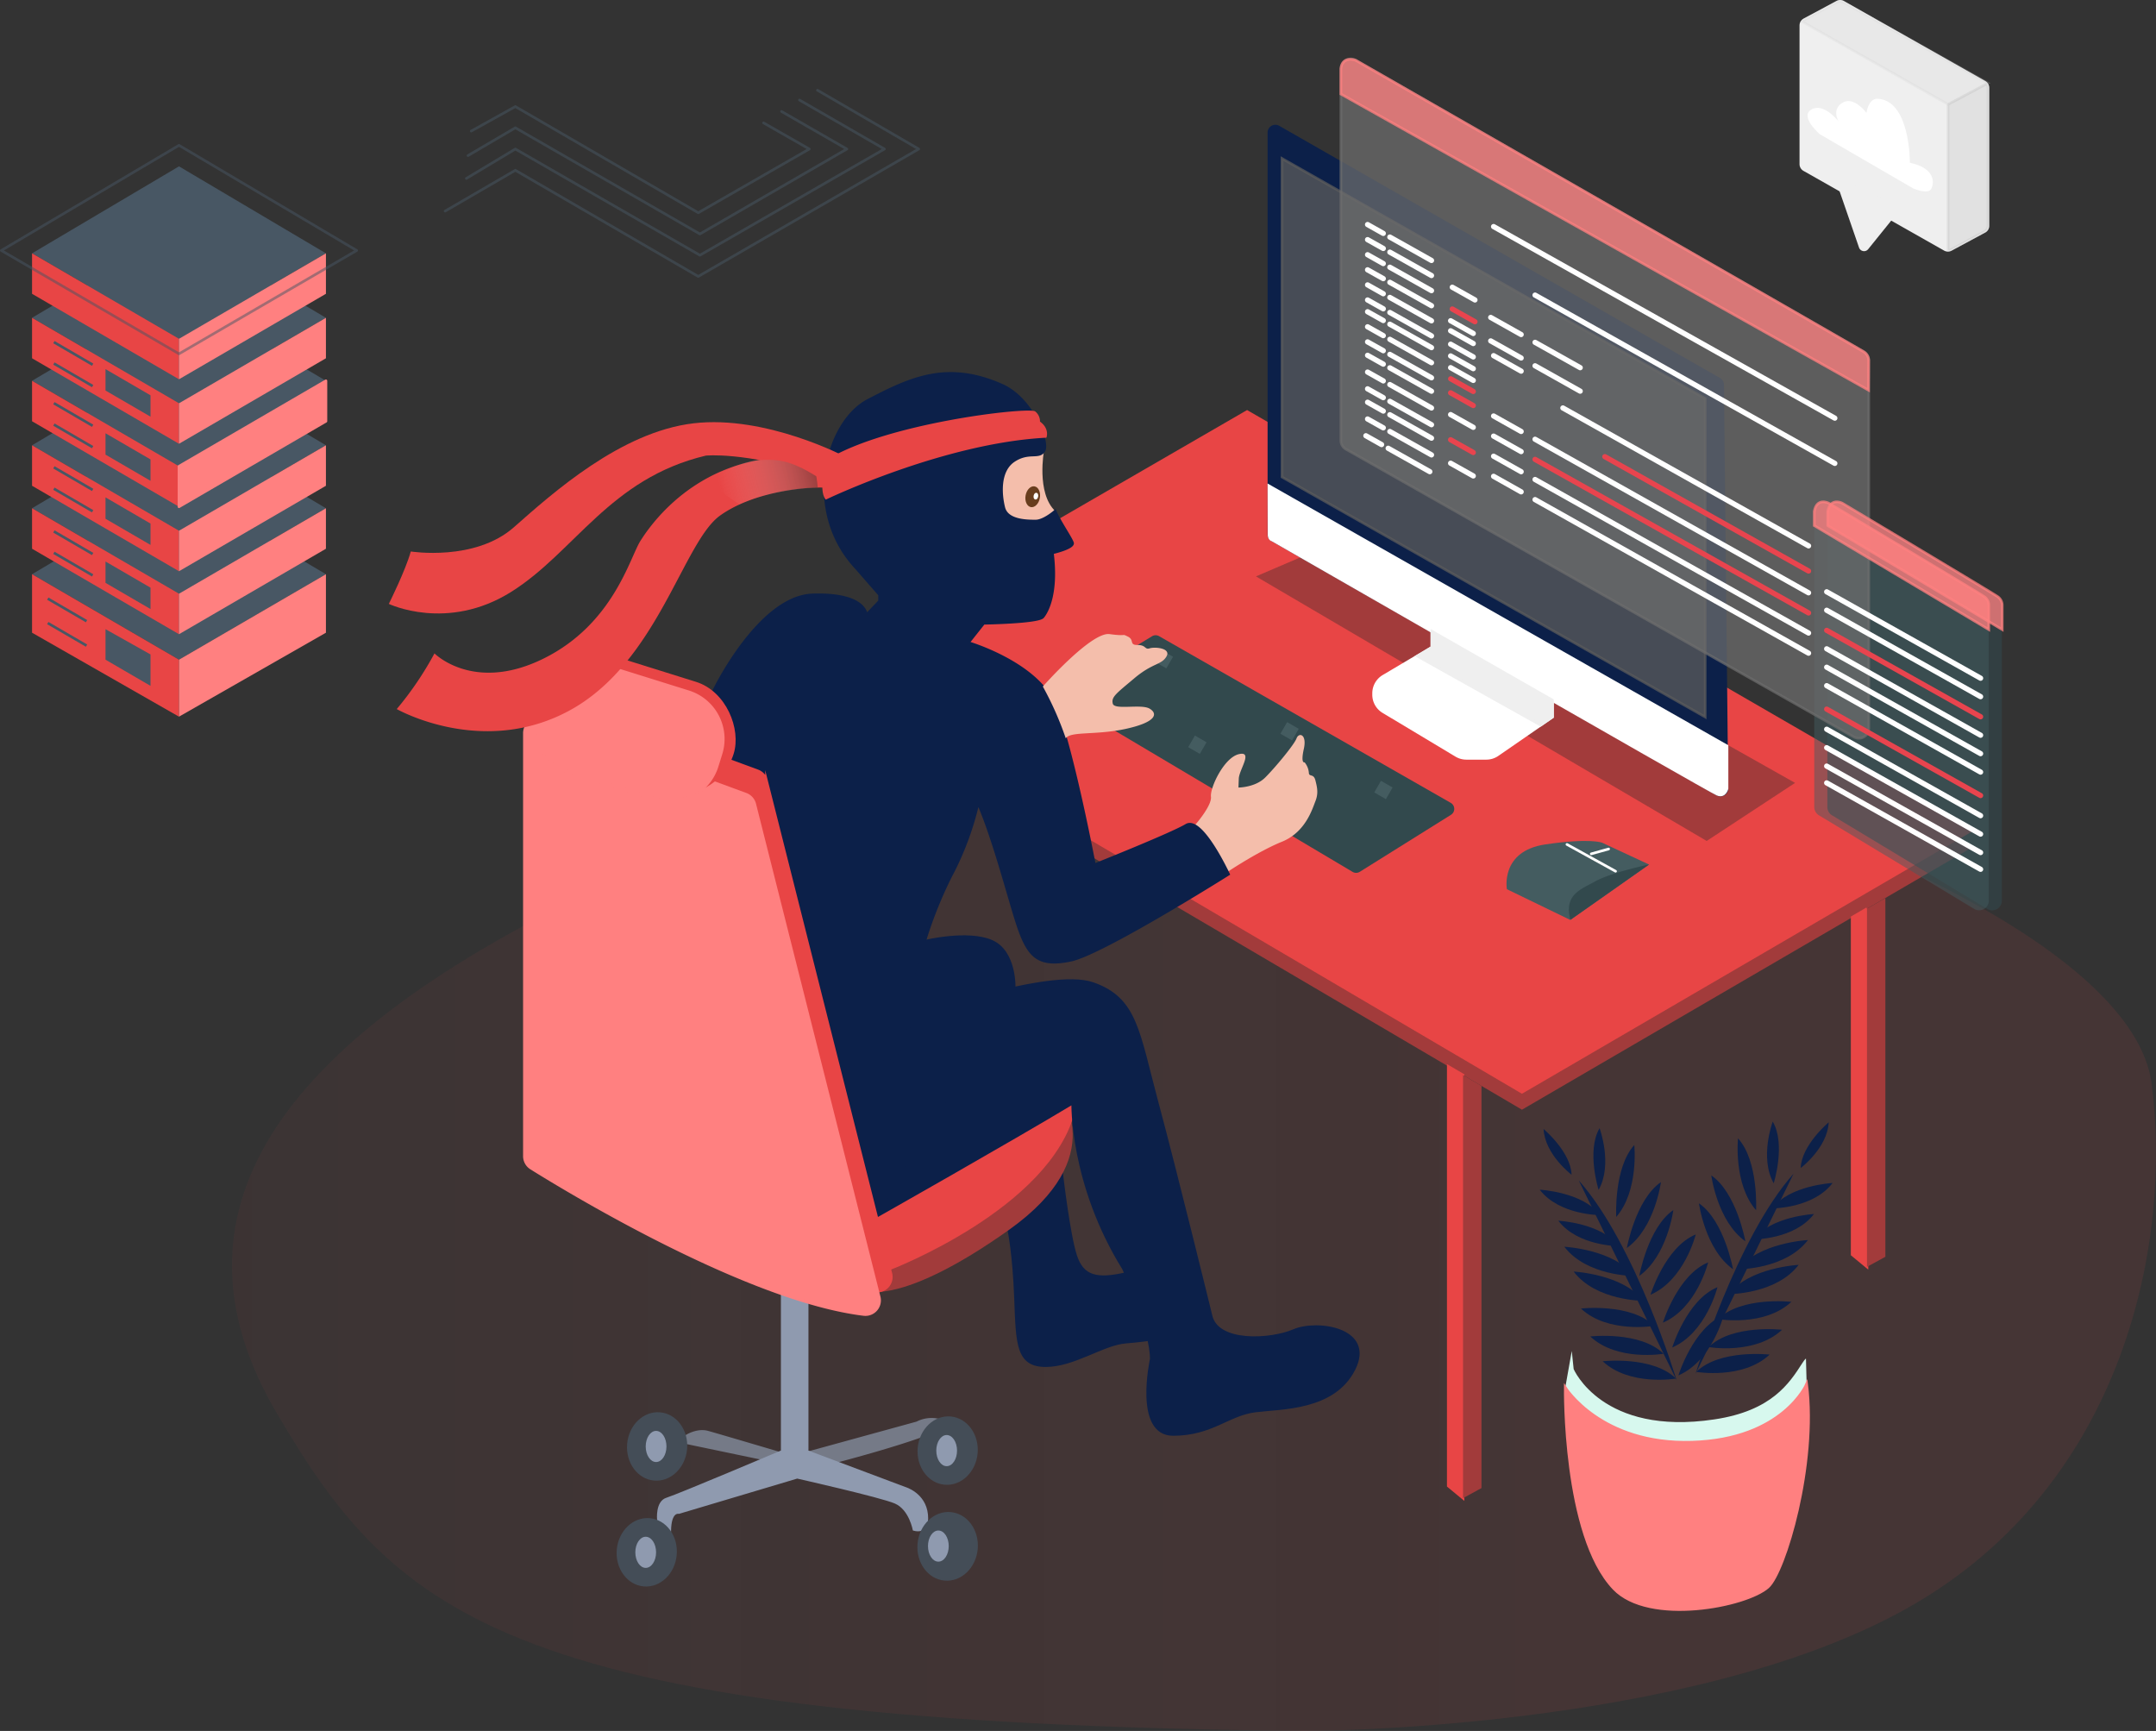 <svg xmlns="http://www.w3.org/2000/svg" xmlns:xlink="http://www.w3.org/1999/xlink" viewBox="0 0 822.69 660.44"><rect x="0" y="0" width="822.69" height="660.44" fill="#333333" stroke="none"/><defs><style>.cls-1,.cls-7{opacity:0.5;}.cls-2,.cls-21,.cls-22,.cls-26,.cls-36,.cls-7{fill:none;}.cls-2,.cls-36,.cls-7{stroke:#485764;}.cls-2,.cls-21,.cls-22,.cls-26,.cls-6,.cls-7{stroke-linecap:round;stroke-linejoin:round;}.cls-3{fill:#485764;}.cls-15,.cls-4{fill:#e84545;}.cls-20,.cls-28,.cls-5,.cls-6{fill:#ff8080;}.cls-20,.cls-28,.cls-6{stroke:#ff8080;}.cls-8{fill:#efefef;stroke:#efefef;}.cls-10,.cls-13,.cls-15,.cls-18,.cls-19,.cls-20,.cls-24,.cls-28,.cls-36,.cls-8,.cls-9{stroke-miterlimit:10;}.cls-9{fill:#aaa;stroke:#aaa;}.cls-10,.cls-9{opacity:0.2;isolation:isolate;}.cls-10{fill:#d1d1d1;stroke:#d1d1d1;}.cls-11{fill:#f4beab;}.cls-12{fill:url(#linear-gradient);}.cls-13,.cls-32{fill:#0c2049;}.cls-13{stroke:#0c2049;}.cls-14{fill:#a23b3b;}.cls-15{stroke:#e84545;}.cls-16,.cls-23{fill:#32494d;}.cls-16{opacity:0.6;}.cls-17,.cls-25{fill:#445c60;}.cls-17{opacity:0.48;}.cls-18{fill:#5b5b5b;stroke:#5b5b5b;opacity:0.75;}.cls-19{fill:#6d6d6d;stroke:#6d6d6d;opacity:0.73;}.cls-20{opacity:0.76;}.cls-21,.cls-24,.cls-26{stroke:#fff;}.cls-21,.cls-22{stroke-width:2px;}.cls-22{stroke:#e8444e;}.cls-24,.cls-34{fill:#fff;}.cls-27{fill:#d7f8ee;}.cls-29{fill:#757a87;}.cls-30{fill:#8f9aaf;}.cls-31{fill:#444d57;}.cls-33{fill:#683d1d;}.cls-35{fill:url(#Névtelen_színátmenet_20);}</style><linearGradient id="linear-gradient" x1="88.54" y1="474.98" x2="822.69" y2="474.98" gradientUnits="userSpaceOnUse"><stop offset="0" stop-color="#e84545" stop-opacity="0.05"/><stop offset="0.71" stop-color="#e84545" stop-opacity="0.1"/><stop offset="1" stop-color="#e84545" stop-opacity="0.1"/></linearGradient><linearGradient id="Névtelen_színátmenet_20" x1="423.62" y1="1030.13" x2="381.68" y2="1030.13" gradientTransform="matrix(-0.97, 0.24, 0.24, 0.97, 438.84, -912.84)" gradientUnits="userSpaceOnUse"><stop offset="0" stop-color="#fff" stop-opacity="0"/><stop offset="1" stop-color="#1d1d1b" stop-opacity="0.5"/></linearGradient></defs><g id="Layer_2" data-name="Layer 2"><g id="Layer_3" data-name="Layer 3"><g class="cls-1"><polyline class="cls-2" points="311.93 34.43 350.56 56.86 266.44 105.47 196.65 64.97 169.85 80.54"/><polyline class="cls-2" points="305.07 38.17 337.48 56.86 267.06 97.37 196.65 56.86 177.95 68.08"/><polyline class="cls-2" points="298.22 42.53 323.14 56.86 267.06 89.27 196.65 48.76 178.58 59.36"/><polyline class="cls-2" points="291.36 46.89 308.81 56.86 266.44 81.17 196.65 40.66 179.82 50.01"/></g><polygon class="cls-3" points="12.23 96.66 68.3 63.47 124.37 96.66 68.3 129.27 12.23 96.66"/><polygon class="cls-3" points="12.23 121.26 68.3 88.07 124.37 121.26 68.3 153.87 12.23 121.26"/><polygon class="cls-3" points="12.23 145.29 68.3 112.1 124.37 145.29 68.3 177.9 12.23 145.29"/><polygon class="cls-3" points="12.23 169.89 68.3 136.7 124.37 169.89 68.3 202.5 12.23 169.89"/><polygon class="cls-3" points="12.23 193.92 68.3 160.73 124.37 193.92 68.3 226.53 12.23 193.92"/><polygon class="cls-3" points="12.23 219.09 68.3 185.91 124.37 219.09 68.3 251.7 12.23 219.09"/><polygon class="cls-4" points="12.23 96.66 12.23 112.1 68.3 144.71 68.3 129.27 12.23 96.66"/><polygon class="cls-4" points="12.23 121.26 12.23 136.7 68.3 169.32 68.3 153.87 12.23 121.26"/><polygon class="cls-4" points="12.23 145.29 12.23 160.73 68.3 193.35 68.3 177.9 12.23 145.29"/><polygon class="cls-4" points="12.23 169.89 12.23 185.34 68.3 217.95 68.3 202.5 12.23 169.89"/><polygon class="cls-4" points="12.23 193.92 12.23 209.37 68.3 241.98 68.3 226.53 12.23 193.92"/><polygon class="cls-4" points="12.23 219.09 12.23 241.41 68.3 273.44 68.3 251.7 12.23 219.09"/><polygon class="cls-5" points="124.37 96.66 124.37 112.1 68.3 144.71 68.3 129.27 124.37 96.66"/><polygon class="cls-5" points="124.37 121.26 124.37 136.7 68.3 169.32 68.3 153.87 124.37 121.26"/><polygon class="cls-6" points="124.37 145.29 124.37 160.73 68.3 193.35 68.3 177.9 124.37 145.29"/><polygon class="cls-5" points="124.37 169.89 124.37 185.34 68.3 217.95 68.3 202.5 124.37 169.89"/><polygon class="cls-5" points="124.37 193.92 124.37 209.37 68.3 241.98 68.3 226.53 124.37 193.92"/><polygon class="cls-5" points="124.37 219.09 124.37 241.41 68.3 273.44 68.3 251.7 124.37 219.09"/><polygon class="cls-7" points="0.5 95.57 68.3 55.45 136.1 95.57 68.3 135 0.5 95.57"/><g id="Réteg_2" data-name="Réteg 2"><g id="Réteg_3" data-name="Réteg 3"><path class="cls-8" d="M744.47,95.2l12.78-6.88a2.41,2.41,0,0,0,1.31-2.17V33.51a2.48,2.48,0,0,0-1.25-2.15L703.37.82a2.44,2.44,0,0,0-2.4,0L688.49,7.51a2.5,2.5,0,0,0-1.32,2.19V62.62a2.47,2.47,0,0,0,1.26,2.15l53.66,30.41A2.43,2.43,0,0,0,744.47,95.2Z"/></g><g id="Réteg_4" data-name="Réteg 4"><path class="cls-9" d="M743.34,40.23V95.14c0,.3.51.36.79.22l.48-.22,12.68-6.84a2.5,2.5,0,0,0,1.27-2.2V33.33l-.12-.6c-.38-.95-.42-.71-.87-.47l-13.91,7.39A.68.68,0,0,0,743.34,40.23Z"/><path class="cls-10" d="M743.34,39.85l15.22-8.13L703.29.78a2.32,2.32,0,0,0-2.2,0L688.23,7.65l-.6.6Z"/><path class="cls-8" d="M701.09,68.94l8.74,25.32a1.54,1.54,0,0,0,1.92,1,1.57,1.57,0,0,0,.74-.52l13.92-17.25Z"/></g></g><path class="cls-11" d="M398.38,171.9s-3,16.11,4.24,23.08c0,0-5.52,5.7-11.27,4.42s-10.24-1.28-12.16-9.59,7.68-16,7.68-16Z"/><path class="cls-12" d="M497.77,660.44s146.84.21,230.49-47.12S828.75,471.9,821,413.34,663.44,300.52,613.09,295.06s-248.77-20.55-383.53,43.15-165.14,130.88-124,200.87C150.88,616.08,192.91,657.48,497.77,660.44Z"/><path class="cls-13" d="M429.72,485.92c-11.23,2.63-16.63,1.27-19.27-6.82s-5.27-30.84-5.27-30.84-21.51,15.27-20.23,21c0,0,1.92,8.95,2.56,26.22s.64,25.58,11.51,25.58,21.75-8.31,30.7-9,19.19-2.56,19.19-2.56"/><path class="cls-14" d="M331.45,492.64s13.85,4.79,53.5-23.35,19-52.55,19-52.55Z"/><polygon class="cls-14" points="475.87 163.69 752.22 323.51 580.75 423.4 306.06 261.92 475.87 163.69"/><polygon class="cls-15" points="475.87 157.03 752.22 316.85 580.75 416.74 306.06 255.26 475.87 157.03"/><polygon class="cls-14" points="479.25 219.92 651.24 320.86 684.97 298.71 516.7 203.88 479.25 219.92"/><path class="cls-16" d="M697.28,195.14V307.93a3.68,3.68,0,0,0,1.77,3.14l59.27,35.73a3.66,3.66,0,0,0,5.55-3.14V230.75a3.65,3.65,0,0,0-1.77-3.14L702.83,192A3.66,3.66,0,0,0,697.28,195.14Z"/><path class="cls-17" d="M692.29,195.14V307.93a3.68,3.68,0,0,0,1.77,3.14l59.26,35.73a3.67,3.67,0,0,0,5.56-3.14V230.75a3.66,3.66,0,0,0-1.78-3.14L697.84,192A3.66,3.66,0,0,0,692.29,195.14Z"/><path class="cls-13" d="M484.19,50.59V203.88a2.47,2.47,0,0,0,1.24,2.14l169.82,97a2.47,2.47,0,0,0,3.7-2.17L657.34,146.8a2.46,2.46,0,0,0-1.24-2.12L487.89,48.44A2.47,2.47,0,0,0,484.19,50.59Z"/><polygon class="cls-18" points="489.19 60.48 489.19 182.01 650.67 273.57 650.67 152.06 489.19 60.48"/><path class="cls-19" d="M511.66,26.23V168.09a3.78,3.78,0,0,0,1.92,3.3l193.86,109.8a3.79,3.79,0,0,0,5.66-3.3V137.5a3.81,3.81,0,0,0-1.9-3.29L517.33,23A3.78,3.78,0,0,0,511.66,26.23Z"/><path class="cls-20" d="M713,148.88l.06-11.38a4,4,0,0,0-1.9-3.29C709.2,132.89,517.33,23,517.33,23s-5.11-2-5.67,3.28v9.61Z"/><line class="cls-21" x1="697.03" y1="225.8" x2="755.75" y2="258.76"/><line class="cls-21" x1="697.03" y1="232.84" x2="755.75" y2="265.8"/><line class="cls-22" x1="697.03" y1="240.51" x2="755.75" y2="273.47"/><line class="cls-21" x1="697.03" y1="247.55" x2="755.75" y2="280.51"/><line class="cls-21" x1="697.03" y1="254.58" x2="755.75" y2="287.54"/><line class="cls-21" x1="697.03" y1="261.62" x2="755.75" y2="294.58"/><line class="cls-22" x1="697.03" y1="270.57" x2="755.75" y2="303.53"/><line class="cls-21" x1="697.03" y1="278.24" x2="755.75" y2="311.21"/><line class="cls-21" x1="697.03" y1="285.28" x2="755.75" y2="318.24"/><line class="cls-21" x1="697.03" y1="292.31" x2="755.75" y2="325.28"/><line class="cls-21" x1="697.03" y1="298.71" x2="755.75" y2="331.67"/><line class="cls-21" x1="569.93" y1="86.45" x2="700.13" y2="159.54"/><line class="cls-21" x1="585.75" y1="112.6" x2="700.13" y2="176.8"/><line class="cls-21" x1="596.37" y1="155.66" x2="690.11" y2="208.27"/><line class="cls-22" x1="612.38" y1="174.24" x2="690.11" y2="217.87"/><line class="cls-21" x1="569.93" y1="135.7" x2="580.44" y2="141.6"/><line class="cls-21" x1="585.75" y1="167.6" x2="690.11" y2="226.18"/><line class="cls-21" x1="569.93" y1="158.72" x2="580.44" y2="164.62"/><line class="cls-22" x1="585.75" y1="175.28" x2="690.11" y2="233.86"/><line class="cls-21" x1="569.93" y1="166.4" x2="580.44" y2="172.3"/><line class="cls-21" x1="585.75" y1="182.95" x2="690.11" y2="241.53"/><line class="cls-21" x1="569.93" y1="174.07" x2="580.44" y2="179.97"/><line class="cls-21" x1="585.75" y1="190.63" x2="690.11" y2="249.21"/><line class="cls-21" x1="569.93" y1="181.74" x2="580.44" y2="187.65"/><line class="cls-21" x1="554.17" y1="109.59" x2="562.81" y2="114.44"/><line class="cls-22" x1="554.17" y1="117.9" x2="562.81" y2="122.75"/><line class="cls-21" x1="553.53" y1="126.21" x2="562.17" y2="131.07"/><line class="cls-21" x1="553.53" y1="135.81" x2="562.17" y2="140.66"/><line class="cls-21" x1="553.53" y1="122.38" x2="562.17" y2="127.23"/><line class="cls-21" x1="553.53" y1="131.33" x2="562.17" y2="136.18"/><line class="cls-21" x1="553.53" y1="140.28" x2="562.17" y2="145.14"/><line class="cls-22" x1="553.53" y1="149.88" x2="562.17" y2="154.73"/><line class="cls-21" x1="553.53" y1="158.19" x2="562.17" y2="163.04"/><line class="cls-22" x1="553.53" y1="167.79" x2="562.17" y2="172.64"/><line class="cls-21" x1="553.53" y1="176.74" x2="562.17" y2="181.59"/><line class="cls-21" x1="530.34" y1="96.21" x2="546.23" y2="105.13"/><line class="cls-21" x1="521.84" y1="91.44" x2="527.83" y2="94.8"/><line class="cls-21" x1="530.34" y1="101.96" x2="546.23" y2="110.89"/><line class="cls-21" x1="521.84" y1="97.19" x2="527.83" y2="100.56"/><line class="cls-21" x1="530.34" y1="107.72" x2="546.23" y2="116.64"/><line class="cls-21" x1="521.84" y1="102.95" x2="527.83" y2="106.31"/><line class="cls-21" x1="530.34" y1="113.48" x2="546.23" y2="122.4"/><line class="cls-21" x1="521.84" y1="108.7" x2="527.83" y2="112.07"/><line class="cls-21" x1="530.34" y1="119.23" x2="546.23" y2="128.15"/><line class="cls-21" x1="521.84" y1="114.46" x2="527.83" y2="117.82"/><line class="cls-21" x1="530.34" y1="123.71" x2="546.23" y2="132.63"/><line class="cls-21" x1="521.84" y1="118.94" x2="527.83" y2="122.3"/><line class="cls-21" x1="530.34" y1="129.47" x2="546.23" y2="138.39"/><line class="cls-21" x1="521.84" y1="124.69" x2="527.83" y2="128.06"/><line class="cls-21" x1="530.34" y1="135.22" x2="546.23" y2="144.14"/><line class="cls-21" x1="521.84" y1="130.45" x2="527.83" y2="133.81"/><line class="cls-21" x1="530.34" y1="140.34" x2="546.23" y2="149.26"/><line class="cls-21" x1="521.84" y1="135.57" x2="527.83" y2="138.93"/><line class="cls-21" x1="530.34" y1="146.73" x2="546.23" y2="155.66"/><line class="cls-21" x1="521.84" y1="141.96" x2="527.83" y2="145.33"/><line class="cls-21" x1="530.34" y1="153.13" x2="546.23" y2="162.05"/><line class="cls-21" x1="521.84" y1="148.36" x2="527.83" y2="151.72"/><line class="cls-21" x1="530.34" y1="158.24" x2="546.23" y2="167.17"/><line class="cls-21" x1="521.84" y1="153.47" x2="527.83" y2="156.84"/><line class="cls-21" x1="530.34" y1="164.64" x2="546.23" y2="173.56"/><line class="cls-21" x1="521.84" y1="159.87" x2="527.83" y2="163.23"/><line class="cls-21" x1="529.7" y1="171.04" x2="545.59" y2="179.96"/><line class="cls-21" x1="521.2" y1="166.26" x2="527.19" y2="169.63"/><line class="cls-21" x1="530.34" y1="90.45" x2="546.23" y2="99.38"/><line class="cls-21" x1="521.84" y1="85.68" x2="527.83" y2="89.05"/><line class="cls-21" x1="585.75" y1="130.62" x2="602.97" y2="140.28"/><line class="cls-21" x1="568.83" y1="121.12" x2="580.44" y2="127.64"/><line class="cls-21" x1="585.75" y1="139.57" x2="602.97" y2="149.24"/><line class="cls-21" x1="568.83" y1="130.07" x2="580.44" y2="136.59"/><line class="cls-22" x1="553.56" y1="144.53" x2="562.17" y2="149.36"/><path class="cls-20" d="M758.88,240.21v-9.46a3.94,3.94,0,0,0-1.78-3.14c-1.85-1.35-59.26-35.61-59.26-35.61s-4.56-2.39-5.55,3.14v5.4Z"/><path class="cls-20" d="M764,240.21v-9.46a4,4,0,0,0-1.78-3.14C760.36,226.26,703,192,703,192s-4.56-2.39-5.56,3.14v5.4Z"/><path class="cls-23" d="M442.27,242.72l111.3,63.6a2.66,2.66,0,0,1,.09,4.57l-34.8,21.75a2.65,2.65,0,0,1-2.77,0L406.43,267.51a2.66,2.66,0,0,1,0-4.57l33.16-20.18A2.66,2.66,0,0,1,442.27,242.72Z"/><path class="cls-24" d="M546.38,240.85V247L527.84,258a7.61,7.61,0,0,0-3.7,6.52v.55a7.58,7.58,0,0,0,3.69,6.51l27.81,16.68a7.57,7.57,0,0,0,3.9,1.08h7.6a7.55,7.55,0,0,0,4.31-1.34l20.95-14.47v-6.42"/><path class="cls-24" d="M484.19,185.34,659,284.64v16.25s-.78,3.36-3.7,2.17-169.82-97-169.82-97-1.24-.24-1.24-2.14Z"/><path class="cls-25" d="M599.2,351,575,339.27s-2.63-14.52,14.64-17.08,21.74-.64,21.74-.64l17.91,8.32"/><path class="cls-23" d="M599.41,350.83,629,330a.06.06,0,0,0,0-.11c-2.1.46-14.64,3.26-20.17,6.33-5.7,3.17-12,5.08-9.66,14.46A.19.19,0,0,0,599.41,350.83Z"/><line class="cls-26" x1="597.92" y1="322.19" x2="616.47" y2="332.42"/><line class="cls-26" x1="607.19" y1="325.78" x2="613.82" y2="323.93"/><polygon class="cls-15" points="552.63 406.87 552.63 566.95 558.27 571.61 558.27 410.18 552.63 406.87"/><polygon class="cls-14" points="558.27 571.61 565.3 567.78 565.3 414.32 558.27 410.18 558.27 571.61"/><polyline class="cls-15" points="712.4 346.71 712.4 483.36 706.75 478.7 706.75 350 712.4 346.71"/><polygon class="cls-14" points="719.43 342.66 719.43 479.52 712.4 483.36 712.4 346.71 719.43 342.66"/><path class="cls-27" d="M600.48,522.37S611.35,548,654.2,541.56c21.86-3.27,28.57-13.76,33.53-21.47,1-1.56,1.39-1.75,1.39-1.75l.26,9.74s-6.4,18.59-37.74,21.79-49.24-12.15-54.36-20.47l2.48-13.94Z"/><path class="cls-28" d="M689.38,528.08c3.85,30.65-8.32,71.67-14.72,77.43-8.17,7.36-45.4,14.71-58.83.64-19.36-20.28-18.55-76.75-18.55-76.75s13.59,21.9,48.37,20.86S689.38,528.08,689.38,528.08Z"/><path class="cls-29" d="M261.67,547.53s4.24-2.77,8.54-1.58,32.22,9.46,32.22,9.46l47.31-13a12.59,12.59,0,0,1,11.49,0c5.94,3.16-41.14,15.44-41.14,15.44l-17.66,1.58-44.09-9.21Z"/><path class="cls-30" d="M250.74,579.92s-.79-7.12,3.57-8.47,43.67-18,43.67-18V489.9h10.51v63.57l36.9,13.86s7.92,2.2,8.71,10.61-5.77,6-5.77,6-1.36-7.92-6.9-10.29-37.23-9.5-37.23-9.5l-45.14,13.46s-2.91-1-3,6.64S250.74,579.92,250.74,579.92Z"/><ellipse class="cls-31" cx="246.78" cy="592.28" rx="13.07" ry="11.48" transform="translate(-364.82 786.28) rotate(-84.98)"/><ellipse class="cls-30" cx="246.39" cy="592.28" rx="3.96" ry="5.94"/><ellipse class="cls-31" cx="358.45" cy="589.9" rx="13.07" ry="11.48" transform="matrix(0.09, -1, 1, 0.09, -260.56, 895.36)"/><ellipse class="cls-30" cx="358.06" cy="589.9" rx="3.96" ry="5.94"/><ellipse class="cls-31" cx="361.62" cy="553.47" rx="13.07" ry="11.48" transform="translate(-221.38 865.27) rotate(-84.98)"/><ellipse class="cls-30" cx="361.23" cy="553.47" rx="3.96" ry="5.94"/><ellipse class="cls-31" cx="250.74" cy="551.89" rx="13.07" ry="11.48" transform="translate(-320.97 753.37) rotate(-84.98)"/><ellipse class="cls-30" cx="250.35" cy="551.89" rx="3.96" ry="5.94"/><polygon class="cls-8" points="592.4 267.15 546.38 240.85 546.38 246.99 540.8 250.32 587.9 276.68 592.4 273.57 592.4 267.15"/><path class="cls-15" d="M339.49,484.07s61.33-23.42,70.34-60.67-84.21,32.38-84.21,32.38Z"/><path class="cls-13" d="M334.44,464.08s51.3-29,74.89-43.21c0,0-.8,30.67,19.39,63.2,0,0,10.59,22.95,10.59,34.46,0,0-6.39,28.78,8.32,28.78s21.1-7.67,31.33-8.95,30.06-.64,37.74-16-14.07-18.55-23-14.71-29.39,5-31.64-5.8c0,0-13.12-53.68-20.47-81s-8-39.84-24.63-45.6S349.47,388,349.47,388"/><path class="cls-11" d="M455.83,315s6.64-7.47,6.25-11,5-14.91,10.62-16.25.13,5.91,0,9.32l-.13,3.41s6.39,0,10.23-3.84,11.09-12.58,11.94-14.92,4.05-1.71,2.77,4.05.3,5.09.3,5.09a7.24,7.24,0,0,1,1.62,3.86c0,1.92,1.8.23,2.5,3s1.21,4.94,0,8-3.8,11.81-12.75,15.43-20.4,11.27-20.4,11.27"/><path class="cls-13" d="M334.44,464.08,314,444.34,304,388l48.89-28.85s16.45-4,25.54,0S387,377,387,377"/><path class="cls-13" d="M369.5,299.21c7.57,11.56,15.45,44.09,19.29,55s7.67,14.71,19.82,12.15,60.17-32.82,60.17-32.82-10.28-22.18-16.11-18.69-35.05,15.12-35.05,15.12-8.37-44.19-15-60.6-33.12-24.16-33.12-24.16l5.86-7.4s20.85-.32,22.57-2.4,5.57-9.11,3.65-24.46c0,0,8.31-1.92,7.67-3.84s-5-8.19-6.63-12.09c0,0-4.24,3.78-7.44,3.78s-10.87,0-12.15-5.12-1.92-14.07,3.84-17.9,9.59-.64,11.51-3.84-4.48-19.83-16-24.94c-21.12-9.39-35.17-2.56-51.16,5.75s-24.94,42.21-4.48,64l8.89,10.19v2.41l-5.05,5.3s0-8.31-20.47-7.67-37.77,36.57-37.77,36.57l0,.52-4.51,110.17,45.93,32.71,26.3-1.9s9.69-12.65,9.36-26,8-34.68,14.37-46.7a114.67,114.67,0,0,0,9.39-25.9"/><path class="cls-15" d="M207.14,436.79c14,8.75,82.64,50.43,126.93,55.81a5.42,5.42,0,0,0,5.87-6.72l-47.45-188a5.41,5.41,0,0,0-3.38-3.77L211.89,265.7a5.43,5.43,0,0,0-7.3,5.1V432.19A5.44,5.44,0,0,0,207.14,436.79Z"/><path class="cls-28" d="M202.67,445.74c14,8.75,82.64,50.42,126.93,55.8a5.42,5.42,0,0,0,5.87-6.72L288,306.79a5.42,5.42,0,0,0-3.39-3.77l-77.21-28.37a5.43,5.43,0,0,0-7.3,5.09v161.4A5.41,5.41,0,0,0,202.67,445.74Z"/><rect class="cls-15" x="208.87" y="255.25" width="72.26" height="42.85" rx="21.42" transform="translate(93.7 -60.49) rotate(17.36)"/><path class="cls-28" d="M249.94,304.83l-32.89-10.28a18.91,18.91,0,0,1-12.4-23.68l1.5-4.82a18.91,18.91,0,0,1,23.69-12.4l32.88,10.28a18.89,18.89,0,0,1,12.4,23.68l-1.5,4.81a18.91,18.91,0,0,1-23.68,12.41"/><path class="cls-32" d="M675.26,516.84s-19-2.18-28,6.59C647.29,523.43,665,526.47,675.26,516.84Z"/><path class="cls-32" d="M661.29,484.26s-3.32-18.49-13-25.13C648.3,459.13,650.57,476.6,661.29,484.26Z"/><path class="cls-32" d="M666,473.61s-3.32-18.49-13-25.13C653,448.48,655.3,466,666,473.61Z"/><path class="cls-32" d="M670.09,461.76s1-18.76-6.9-27.43C663.19,434.33,661.4,451.85,670.09,461.76Z"/><path class="cls-32" d="M676.81,451.48s4.71-14.91-.37-23.55C676.44,427.93,671.3,441.68,676.81,451.48Z"/><path class="cls-32" d="M680,507.37s-19-2.18-28,6.59C652,514,669.7,517,680,507.37Z"/><path class="cls-32" d="M683.55,496.71s-18.95-2.17-28,6.6C655.58,503.31,673.25,506.34,683.55,496.71Z"/><path class="cls-32" d="M686.34,482.6s-19.05,1-26.49,11.15C659.85,493.75,677.78,493.81,686.34,482.6Z"/><path class="cls-32" d="M689.89,473.13s-19,1-26.49,11.15C663.4,484.28,681.33,484.34,689.89,473.13Z"/><path class="cls-32" d="M692.18,463.2s-16.55.87-23,9.69C669.16,472.89,684.75,472.94,692.18,463.2Z"/><path class="cls-32" d="M699.29,451.36s-16.56.87-23,9.7C676.26,461.06,691.85,461.11,699.29,451.36Z"/><path class="cls-32" d="M697.8,428.21s-10.41,8.72-10.68,17.44C687.12,445.65,697.31,438,697.8,428.21Z"/><path class="cls-32" d="M647,524.17s15.56-51.79,37.38-76.35"/><path class="cls-32" d="M611.55,519.39s19-2.17,28,6.6C639.52,526,621.84,529,611.55,519.39Z"/><path class="cls-32" d="M640.45,524.78s5.61-18.23,17.27-23C657.72,501.81,653.41,519.21,640.45,524.78Z"/><path class="cls-32" d="M638.09,514.13s5.6-18.23,17.26-23C655.35,491.15,651,508.56,638.09,514.13Z"/><path class="cls-32" d="M634.53,504.66s5.61-18.23,17.27-23C651.8,481.68,647.49,499.09,634.53,504.66Z"/><path class="cls-32" d="M629.8,494s5.61-18.23,17.26-23C647.06,471,642.75,488.43,629.8,494Z"/><path class="cls-32" d="M625.52,486.82s3.32-18.49,13-25.13C638.51,461.69,636.24,479.16,625.52,486.82Z"/><path class="cls-32" d="M620.78,476.17s3.32-18.49,13-25.14C633.78,451,631.51,468.5,620.78,476.17Z"/><path class="cls-32" d="M616.72,464.32s-1-18.76,6.9-27.44C623.62,436.88,625.41,454.41,616.72,464.32Z"/><path class="cls-32" d="M610,454s-4.71-14.91.37-23.55C610.37,430.49,615.5,444.24,610,454Z"/><path class="cls-32" d="M606.81,509.92s19-2.17,28,6.6C634.78,516.52,617.11,519.56,606.81,509.92Z"/><path class="cls-32" d="M603.26,499.27s19-2.17,28,6.6C631.23,505.87,613.56,508.9,603.26,499.27Z"/><path class="cls-32" d="M600.47,485.16s19,1,26.49,11.15C627,496.31,609,496.36,600.47,485.16Z"/><path class="cls-32" d="M596.92,475.69s19.05,1,26.49,11.15C623.41,486.84,605.48,486.89,596.92,475.69Z"/><path class="cls-32" d="M594.63,465.76s16.55.87,23,9.69C617.65,475.45,602.06,475.5,594.63,465.76Z"/><path class="cls-32" d="M587.52,453.92s16.56.87,23,9.69C610.55,463.61,595,463.66,587.52,453.92Z"/><path class="cls-32" d="M589,430.77s10.41,8.71,10.68,17.44C599.69,448.21,589.5,440.55,589,430.77Z"/><path class="cls-32" d="M639.8,526.73s-15.56-51.79-37.38-76.35"/><ellipse class="cls-33" cx="394.04" cy="189.51" rx="4.02" ry="2.76" transform="translate(138.7 544.45) rotate(-79.95)"/><ellipse class="cls-34" cx="395.25" cy="189.29" rx="1.29" ry="0.88" transform="translate(139.92 545.46) rotate(-79.95)"/><rect class="cls-25" x="441.55" y="248.96" width="5.12" height="5.12" transform="translate(185.26 -188.36) rotate(30)"/><rect class="cls-25" x="489.52" y="276.46" width="5.12" height="5.12" transform="translate(205.44 -208.66) rotate(30)"/><rect class="cls-25" x="454.34" y="281.58" width="5.12" height="5.12" transform="translate(203.28 -190.38) rotate(30)"/><rect class="cls-25" x="525.33" y="298.85" width="5.12" height="5.12" transform="translate(221.43 -223.56) rotate(30)"/><path class="cls-11" d="M397.93,261.94s18.48-20.95,25.45-20,4.42-.33,7,.95.37,3.23,3.7,3.21,2.69,1.9,4.61,1.27,8.32-.13,6.4,3.13-5.24,2.39-12.21,8.26-8.9,7.15-8.26,9.71,10.87,0,14.07,1.92,2.56,5.12-8.95,7.67-21.19.85-23.07,3.63A121.67,121.67,0,0,0,397.93,261.94Z"/><path class="cls-4" d="M315.1,190.63S360,169,399.29,167c0,0,1.38-3.35-2.44-6.14a4.92,4.92,0,0,0-1.79-3.85c-2-1.95-57.63,4.39-80,18.72C315.1,175.75,312.11,187.17,315.1,190.63Z"/><path class="cls-4" d="M320.18,176.34c-49-10.34-71.75,23.61-75.82,30.06s-10.36,31.76-37,44.9-41.57-2-41.57-2a125.87,125.87,0,0,1-14.4,21.24s32.88,18.75,66.25.37,43-64.1,57.14-74.21,38.11-11.91,45.12-10"/><path class="cls-4" d="M322.65,174.32s-30.33-16.06-58-12.81S211,188,196.1,201.16s-39.35,9.25-39.35,9.25c-2,7.24-8.38,20-8.38,20s22.31,10.71,46.67-4.57,37.57-43.24,74.27-52c0,0,14.45-1.57,42,7.05"/><path class="cls-35" d="M311.44,181.69c-10.38-6.43-14.94-6.46-22.1-6.13s-20.64,7.76-20.64,7.76l13.46,9.16s10-5.42,29.89-6.49C312.05,186,311.6,181.79,311.44,181.69Z"/><path class="cls-34" d="M694.41,51.21l35.5,20.61s6,2.73,7.15,0,.85-7.75-8.29-9.73c0,0,.22-24.36-12.75-24.42,0,0-2.9,0-3.82,5.37,0,0-4.68-6.26-8.86-4-4.61,2.45-1.84,7.21-1.84,7.21s-5.6-7.21-10.28-4.49S694.41,51.21,694.41,51.21Z"/><polygon class="cls-3" points="40.26 240.06 40.26 251.7 57.43 261.69 57.43 249.7 40.26 240.06"/><polygon class="cls-3" points="40.26 214.24 40.26 222.39 57.43 232.38 57.43 224.22 40.26 214.24"/><polygon class="cls-3" points="40.26 189.77 40.26 197.93 57.43 207.91 57.43 199.76 40.26 189.77"/><polygon class="cls-3" points="40.26 165.31 40.26 173.46 57.43 183.45 57.43 175.29 40.26 165.31"/><polygon class="cls-3" points="40.26 140.84 40.26 149 57.43 158.98 57.43 150.83 40.26 140.84"/><line class="cls-36" x1="18.23" y1="228.41" x2="33.02" y2="237.01"/><line class="cls-36" x1="20.56" y1="210.93" x2="35.35" y2="219.54"/><line class="cls-36" x1="20.56" y1="202.77" x2="35.35" y2="211.38"/><line class="cls-36" x1="20.56" y1="186.46" x2="35.35" y2="195.07"/><line class="cls-36" x1="20.56" y1="178.31" x2="35.35" y2="186.92"/><line class="cls-36" x1="20.56" y1="162" x2="35.35" y2="170.61"/><line class="cls-36" x1="20.56" y1="153.84" x2="35.35" y2="162.45"/><line class="cls-36" x1="20.56" y1="138.7" x2="35.35" y2="147.31"/><line class="cls-36" x1="20.56" y1="130.54" x2="35.35" y2="139.15"/><line class="cls-36" x1="18.23" y1="237.73" x2="33.02" y2="246.33"/></g></g></svg>